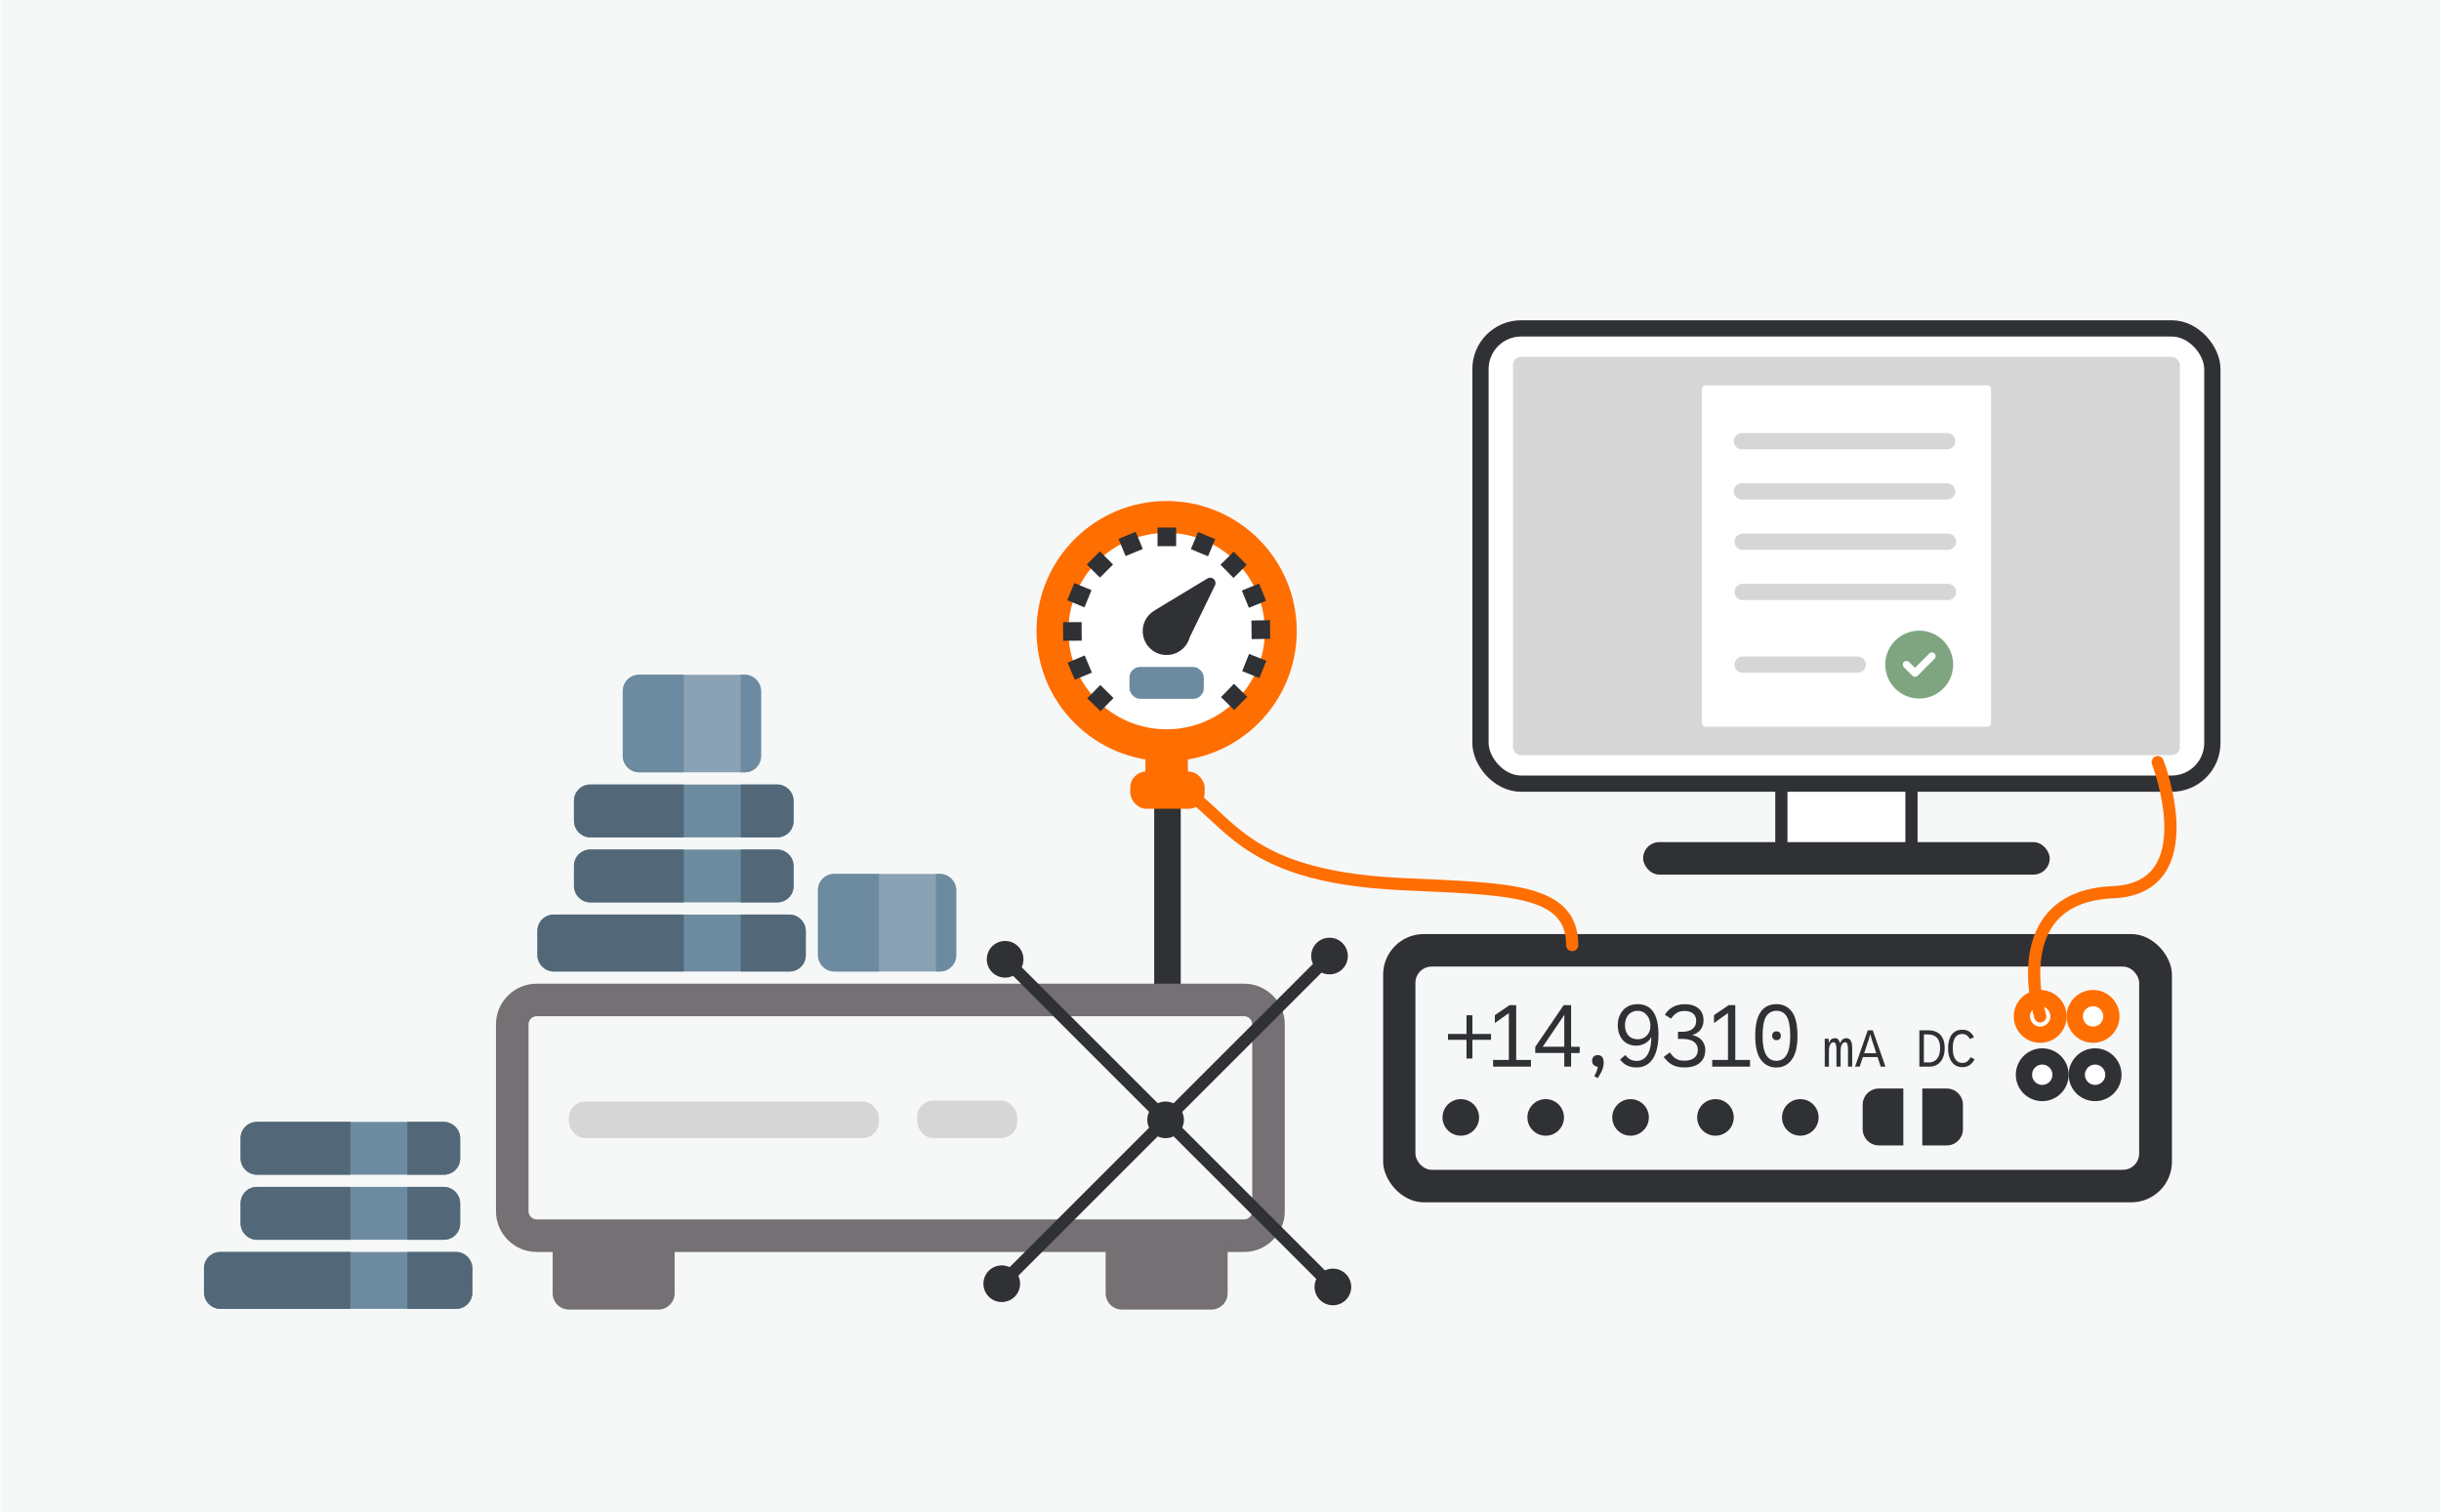 <?xml version="1.0" encoding="UTF-8" standalone="no"?>
<svg xmlns="http://www.w3.org/2000/svg" height="1388" id="uuid-554d263a-e681-49da-9279-5ff5c3f63f29" viewBox="0 0 600 372" width="2240">
  <defs>
    <style>.uuid-2e7bdac8-f235-4e00-b0b3-26bee12931bd,.uuid-203dc077-156e-46e3-ae4d-dbf26e10739a,.uuid-603dfcb8-175c-4945-ad1f-d1cb65c55f5d,.uuid-7a88159b-65e9-4f35-b35c-611c1c319e4f{fill:#fff;}.uuid-93d626e0-8dd1-4a83-82ab-f7a38092d640{stroke:#d6d6d7;}.uuid-93d626e0-8dd1-4a83-82ab-f7a38092d640,.uuid-7250626e-b9f6-4da4-96c1-04df704eccb0,.uuid-203dc077-156e-46e3-ae4d-dbf26e10739a,.uuid-603dfcb8-175c-4945-ad1f-d1cb65c55f5d,.uuid-2f20deac-3233-49ff-9c8f-d366db709554,.uuid-7a88159b-65e9-4f35-b35c-611c1c319e4f{stroke-miterlimit:10;}.uuid-93d626e0-8dd1-4a83-82ab-f7a38092d640,.uuid-7250626e-b9f6-4da4-96c1-04df704eccb0,.uuid-2f20deac-3233-49ff-9c8f-d366db709554{fill:none;}.uuid-93d626e0-8dd1-4a83-82ab-f7a38092d640,.uuid-203dc077-156e-46e3-ae4d-dbf26e10739a,.uuid-7a88159b-65e9-4f35-b35c-611c1c319e4f{stroke-width:4px;}.uuid-93d626e0-8dd1-4a83-82ab-f7a38092d640,.uuid-2f20deac-3233-49ff-9c8f-d366db709554{stroke-linecap:round;}.uuid-7250626e-b9f6-4da4-96c1-04df704eccb0{stroke-linecap:square;}.uuid-7250626e-b9f6-4da4-96c1-04df704eccb0,.uuid-203dc077-156e-46e3-ae4d-dbf26e10739a,.uuid-603dfcb8-175c-4945-ad1f-d1cb65c55f5d{stroke:#303135;}.uuid-7250626e-b9f6-4da4-96c1-04df704eccb0,.uuid-603dfcb8-175c-4945-ad1f-d1cb65c55f5d,.uuid-2f20deac-3233-49ff-9c8f-d366db709554{stroke-width:3px;}.uuid-d5f2d168-62af-4d25-87ed-dbf64ad16a46{fill:#8aa2b3;}.uuid-bb66594f-c44f-43c3-989f-1a2ec0fdc3fe{fill:#f6f7f7;}.uuid-0b02b4e4-879a-4ad8-bf62-7b6b21999bb4{fill:#d6d6d7;}.uuid-a6d42e04-915c-40af-89da-a975a2c40991{fill:#7ea57f;}.uuid-0037952a-aafe-4044-b5e6-91fe38815fed{fill:#747074;}.uuid-dbbb2505-2df1-4498-aa16-f8a6a9aea05f{fill:#303135;}.uuid-2f20deac-3233-49ff-9c8f-d366db709554,.uuid-7a88159b-65e9-4f35-b35c-611c1c319e4f{stroke:#ff6e00;}.uuid-de59b18b-f37e-4f04-89c5-e9164c7253c6{fill:#6d8ba0;}.uuid-74089512-b86b-4b9a-b2da-6e8acd26fc0c{fill:#526878;}.uuid-93f3b0de-5e1c-4712-a563-e08ee5f7a20d{fill:#ff6e00;}</style>
  </defs>
  <g id="uuid-9a8c138f-b3fe-43d8-9453-473861e9abc6">
    <rect class="uuid-bb66594f-c44f-43c3-989f-1a2ec0fdc3fe" height="372" width="600"/>
    <g>
      <rect class="uuid-dbbb2505-2df1-4498-aa16-f8a6a9aea05f" height="86.77" rx="2" ry="2" width="6.53" x="283.69" y="195.48"/>
      <circle class="uuid-93f3b0de-5e1c-4712-a563-e08ee5f7a20d" cx="286.75" cy="155.26" r="32"/>
      <circle class="uuid-2e7bdac8-f235-4e00-b0b3-26bee12931bd" cx="286.75" cy="155.26" r="24.16"/>
      <path class="uuid-dbbb2505-2df1-4498-aa16-f8a6a9aea05f" d="M268.86,173.39h0l-1.63-1.61,3.21-3.26,3.25,3.21-3.21,3.25-1.63-1.6Zm31.26-1.9l3.19-3.27,3.27,3.19-3.19,3.27-3.28-3.19Zm-36.85-6.36h0l-.88-2.11,4.21-1.77,1.77,4.21-4.21,1.77-.89-2.1Zm42.07-.02l.84-2.12h0l.85-2.12,4.24,1.69-.85,2.12h0l-.85,2.12-4.24-1.69Zm-44.05-9.75l-.02-2.29,4.57-.03,.03,4.57-4.57,.03v-2.29Zm46.35-.42l-.04-2.29,4.57-.07,.03,2.29h0l.03,2.29-4.57,.07-.03-2.29Zm-1.53-7.54h0l-.86-2.12,4.24-1.72,.86,2.12h0l.86,2.12-4.23,1.72-.86-2.12Zm-43.8,.27l1.74-4.23,4.23,1.74-1.74,4.23-4.23-1.74Zm39.29-7.11l-1.61-1.63,3.25-3.21,3.21,3.25-3.25,3.22-1.61-1.63Zm-34.49-1.69l1.62-1.61h0l1.61-1.62,3.23,3.23-1.61,1.61h0l-1.61,1.62-3.24-3.23Zm27.71-2.89l-2.1-.89,1.76-4.21,2.11,.88h0l2.11,.89-1.77,4.21-2.11-.88Zm-19.91-3.4l2.12-.88h0l2.11-.87,1.75,4.23-4.23,1.74-1.74-4.23Zm11.89,1.78h-2.29v-4.58h4.58v4.58h-2.3Z"/>
      <rect class="uuid-de59b18b-f37e-4f04-89c5-e9164c7253c6" height="7.84" rx="2.61" ry="2.61" width="18.29" x="277.61" y="164.08"/>
      <path class="uuid-dbbb2505-2df1-4498-aa16-f8a6a9aea05f" d="M298.35,142.46c-.43-.39-1.06-.45-1.56-.15l-12.82,7.75c-.06,.03-.1,.08-.15,.12-.6,.35-1.15,.8-1.61,1.35-1,1.21-1.46,2.74-1.31,4.3,.15,1.56,.9,2.97,2.11,3.97,1.06,.88,2.37,1.34,3.73,1.34,.19,0,.38,0,.58-.03,1.56-.15,2.97-.9,3.97-2.11,.54-.66,.92-1.41,1.13-2.2l6.23-12.8c.25-.52,.13-1.15-.29-1.54Z"/>
      <rect class="uuid-93f3b0de-5e1c-4712-a563-e08ee5f7a20d" height="9.14" rx="3.92" ry="3.92" width="18.29" x="277.81" y="189.82"/>
      <rect class="uuid-93f3b0de-5e1c-4712-a563-e08ee5f7a20d" height="7.84" rx="1.31" ry="1.31" width="10.45" x="281.53" y="184.65"/>
    </g>
    <g>
      <rect class="uuid-bb66594f-c44f-43c3-989f-1a2ec0fdc3fe" height="58" rx="6" ry="6" width="186" x="125.81" y="246"/>
      <path class="uuid-0037952a-aafe-4044-b5e6-91fe38815fed" d="M305.81,250c1.08,0,2,.92,2,2v46c0,1.08-.92,2-2,2H131.81c-1.08,0-2-.92-2-2v-46c0-1.08,.92-2,2-2h174m0-8H131.81c-5.5,0-10,4.5-10,10v46c0,5.5,4.5,10,10,10h174c5.5,0,10-4.5,10-10v-46c0-5.5-4.5-10-10-10h0Z"/>
    </g>
    <path class="uuid-0037952a-aafe-4044-b5e6-91fe38815fed" d="M135.75,305h30v13.17c0,2.21-1.79,4-4,4h-22c-2.21,0-4-1.79-4-4v-13.17h0Z"/>
    <path class="uuid-0037952a-aafe-4044-b5e6-91fe38815fed" d="M271.75,305h30v13.17c0,2.21-1.79,4-4,4h-22c-2.21,0-4-1.79-4-4v-13.17h0Z"/>
    <rect class="uuid-dbbb2505-2df1-4498-aa16-f8a6a9aea05f" height="66" rx="10" ry="10" width="194" x="340" y="229.79"/>
    <rect class="uuid-603dfcb8-175c-4945-ad1f-d1cb65c55f5d" height="21.5" width="32" x="437.94" y="191.29"/>
    <rect class="uuid-dbbb2505-2df1-4498-aa16-f8a6a9aea05f" height="8" rx="4" ry="4" width="100" x="403.94" y="207.17"/>
    <rect class="uuid-203dc077-156e-46e3-ae4d-dbf26e10739a" height="112" rx="10" ry="10" width="180" x="363.94" y="80.79"/>
    <rect class="uuid-0b02b4e4-879a-4ad8-bf62-7b6b21999bb4" height="98" rx="2" ry="2" width="164" x="371.94" y="87.79"/>
    <g>
      <g>
        <rect class="uuid-2e7bdac8-f235-4e00-b0b3-26bee12931bd" height="87" rx="2.5" ry="2.5" width="74.14" x="416.87" y="93.29"/>
        <path class="uuid-0b02b4e4-879a-4ad8-bf62-7b6b21999bb4" d="M488.51,94.79c.55,0,1,.45,1,1v82c0,.55-.45,1-1,1h-69.14c-.55,0-1-.45-1-1V95.79c0-.55,.45-1,1-1h69.14m0-3h-69.14c-2.21,0-4,1.79-4,4v82c0,2.21,1.79,4,4,4h69.14c2.21,0,4-1.79,4-4V95.79c0-2.21-1.79-4-4-4h0Z"/>
      </g>
      <line class="uuid-93d626e0-8dd1-4a83-82ab-f7a38092d640" x1="428.23" x2="478.72" y1="108.54" y2="108.54"/>
      <line class="uuid-93d626e0-8dd1-4a83-82ab-f7a38092d640" x1="428.23" x2="478.72" y1="120.9" y2="120.9"/>
      <line class="uuid-93d626e0-8dd1-4a83-82ab-f7a38092d640" x1="428.43" x2="478.92" y1="133.26" y2="133.26"/>
      <line class="uuid-93d626e0-8dd1-4a83-82ab-f7a38092d640" x1="428.43" x2="456.72" y1="163.51" y2="163.51"/>
      <line class="uuid-93d626e0-8dd1-4a83-82ab-f7a38092d640" x1="428.43" x2="478.92" y1="145.62" y2="145.62"/>
      <path class="uuid-a6d42e04-915c-40af-89da-a975a2c40991" d="M463.49,163.5c0-4.61,3.74-8.35,8.35-8.35s8.35,3.74,8.35,8.35-3.74,8.35-8.35,8.35-8.35-3.74-8.35-8.35Zm12.13-1.44c.35-.36,.35-.94,0-1.29-.36-.36-.94-.36-1.29,0l-3.53,3.53-1.44-1.44c-.36-.36-.94-.36-1.29,0-.35,.36-.35,.94,0,1.29l2.09,2.09c.36,.36,.94,.36,1.29,0l4.17-4.18Z"/>
    </g>
    <path class="uuid-2f20deac-3233-49ff-9c8f-d366db709554" d="M286.5,191.5c16,8,16,24,58,26,25.99,1.24,42,1,42,15"/>
    <rect class="uuid-bb66594f-c44f-43c3-989f-1a2ec0fdc3fe" height="50" rx="4" ry="4" width="178" x="347.94" y="237.79"/>
    <g>
      <path class="uuid-dbbb2505-2df1-4498-aa16-f8a6a9aea05f" d="M361.95,260.41h-1.45v-4.6h-4.55v-1.44h4.55v-4.6h1.45v4.6h4.58v1.44h-4.58v4.6Z"/>
      <path class="uuid-dbbb2505-2df1-4498-aa16-f8a6a9aea05f" d="M376.35,262.41h-9.31v-1.65h3.88v-11.53l-3.44,2.45v-1.94l3.61-2.46h1.63v13.48h3.63v1.65Z"/>
      <path class="uuid-dbbb2505-2df1-4498-aa16-f8a6a9aea05f" d="M386.23,262.41h-1.68v-3.36h-7.14v-1.5l6.99-10.27h1.83v10.25h2.11v1.53h-2.11v3.36Zm-1.68-4.89v-6.03c0-.79,0-1.4,.02-1.85l-.47,.71-.34,.5-3.8,5.61c-.33,.46-.57,.81-.72,1.05h5.32Z"/>
      <path class="uuid-dbbb2505-2df1-4498-aa16-f8a6a9aea05f" d="M391.93,264.76c.19-.34,.37-.72,.54-1.13s.28-.8,.33-1.18c-.44-.06-.79-.23-1.04-.48-.25-.26-.37-.59-.37-1.01s.12-.74,.37-1c.25-.26,.59-.39,1.02-.39,.47,0,.83,.15,1.08,.46,.25,.31,.38,.75,.38,1.32,0,.71-.13,1.37-.4,1.99s-.62,1.25-1.06,1.9l-.85-.48Z"/>
      <path class="uuid-dbbb2505-2df1-4498-aa16-f8a6a9aea05f" d="M400.02,262.15c-.66-.32-1.24-.81-1.75-1.48l1.28-1.12c.42,.52,.84,.89,1.28,1.11,.44,.23,.96,.34,1.55,.34,.73,0,1.36-.22,1.9-.66,.53-.44,.94-1.09,1.23-1.97,.29-.88,.43-1.96,.44-3.25-.35,.67-.86,1.2-1.53,1.57s-1.4,.56-2.2,.56c-.9,0-1.7-.21-2.38-.63-.68-.42-1.21-1.02-1.58-1.78s-.56-1.64-.56-2.63,.2-1.87,.6-2.65c.4-.79,.96-1.41,1.69-1.85,.73-.45,1.58-.67,2.55-.67,1.73,0,3.02,.62,3.88,1.87,.86,1.25,1.29,3.11,1.29,5.57,0,1.77-.21,3.26-.64,4.47-.43,1.21-1.04,2.13-1.84,2.74-.8,.61-1.75,.92-2.86,.92-.9,0-1.68-.16-2.35-.47Zm4.04-6.82c.47-.23,.87-.59,1.19-1.09s.48-1.15,.48-1.93c0-.63-.13-1.22-.38-1.78-.25-.55-.62-1-1.09-1.34-.47-.34-1.02-.51-1.65-.51s-1.19,.15-1.67,.45-.83,.72-1.08,1.25c-.25,.53-.38,1.15-.38,1.84s.12,1.27,.37,1.79c.24,.52,.6,.93,1.07,1.22s1.05,.44,1.73,.44c.47,0,.94-.11,1.41-.34Z"/>
      <path class="uuid-dbbb2505-2df1-4498-aa16-f8a6a9aea05f" d="M411.03,261.92c-.78-.47-1.45-1.1-2.02-1.91l1.5-1.11c.34,.47,.65,.85,.93,1.13s.64,.5,1.07,.67c.43,.17,.95,.25,1.57,.25,1.05,0,1.86-.23,2.44-.69s.87-1.12,.87-1.97c0-.67-.18-1.2-.55-1.6-.37-.4-.82-.69-1.37-.85-.54-.17-1.1-.25-1.67-.25h-1.28v-1.76h1.24c.54,0,1.05-.09,1.55-.27s.9-.48,1.21-.88c.32-.4,.47-.91,.47-1.53,0-.76-.25-1.36-.75-1.79-.5-.43-1.2-.65-2.12-.65-.76,0-1.39,.16-1.9,.48-.5,.32-.98,.79-1.42,1.41l-1.51-.95c.49-.83,1.15-1.47,1.99-1.92s1.8-.68,2.88-.68,1.92,.17,2.61,.52c.69,.35,1.21,.82,1.54,1.41s.49,1.26,.49,1.99c0,.9-.23,1.66-.7,2.29-.47,.63-1.14,1.09-2.02,1.38v.04c.66,.12,1.22,.36,1.7,.7,.47,.35,.83,.78,1.08,1.28,.25,.51,.37,1.06,.37,1.67,0,.9-.2,1.66-.6,2.3-.4,.64-.98,1.13-1.75,1.47s-1.69,.51-2.78,.51c-1.26,0-2.28-.23-3.06-.7Z"/>
      <path class="uuid-dbbb2505-2df1-4498-aa16-f8a6a9aea05f" d="M430.24,262.41h-9.31v-1.65h3.88v-11.53l-3.44,2.45v-1.94l3.61-2.46h1.63v13.48h3.63v1.65Z"/>
      <path class="uuid-dbbb2505-2df1-4498-aa16-f8a6a9aea05f" d="M432.92,260.74c-.94-1.25-1.41-3.22-1.41-5.91,0-5.19,1.75-7.79,5.24-7.79,1.57,0,2.82,.61,3.75,1.82s1.4,3.2,1.4,5.97-.48,4.64-1.43,5.9-2.22,1.89-3.79,1.89-2.82-.63-3.76-1.88Zm7.2-5.91c0-2.2-.28-3.77-.85-4.73s-1.4-1.43-2.51-1.43-2.02,.48-2.59,1.43-.85,2.53-.85,4.73,.29,3.7,.87,4.68,1.42,1.47,2.51,1.47c2.28,0,3.42-2.05,3.42-6.14Zm-4.16,.75c-.19-.21-.29-.47-.29-.79s.09-.58,.29-.78c.19-.2,.46-.29,.8-.29,.32,0,.58,.1,.77,.31,.19,.2,.28,.46,.28,.77s-.09,.59-.28,.79c-.19,.21-.45,.31-.77,.31-.34,0-.61-.1-.8-.31Z"/>
      <path class="uuid-dbbb2505-2df1-4498-aa16-f8a6a9aea05f" d="M448.61,257.01c0-.81,0-1.3-.01-1.47h.95s.02,.19,.04,.44c.02,.25,.03,.43,.03,.56h.03c.16-.4,.36-.69,.6-.87,.24-.18,.52-.26,.85-.26,.36,0,.63,.1,.81,.3,.19,.2,.33,.5,.44,.91h.04c.33-.81,.82-1.21,1.49-1.21,.54,0,.93,.22,1.15,.65,.22,.43,.33,1.04,.33,1.83v4.51h-1.03v-4.09c0-.63-.05-1.11-.15-1.43-.1-.33-.29-.49-.57-.49-.22,0-.42,.09-.59,.27s-.29,.43-.38,.75c-.09,.32-.13,.69-.13,1.1v3.9h-1.02v-4.09c0-.63-.05-1.11-.16-1.43-.1-.33-.3-.49-.59-.49-.22,0-.42,.09-.59,.27s-.29,.43-.38,.75c-.09,.32-.13,.68-.13,1.09v3.91h-1.03v-5.4Z"/>
      <path class="uuid-dbbb2505-2df1-4498-aa16-f8a6a9aea05f" d="M463.53,262.41h-1.16l-.77-2.36h-3.61l-.79,2.36h-1.14l3.13-8.94h1.23l3.12,8.94Zm-5.23-3.3h2.99l-1.11-3.37c-.11-.32-.22-.71-.32-1.16l-.06-.2c-.02,.08-.06,.27-.14,.56s-.15,.56-.24,.8l-1.12,3.37Z"/>
      <path class="uuid-dbbb2505-2df1-4498-aa16-f8a6a9aea05f" d="M471.88,262.41v-8.94h2.21c.81,0,1.52,.16,2.12,.47,.6,.31,1.07,.8,1.4,1.45,.33,.65,.5,1.47,.5,2.46s-.16,1.8-.48,2.48-.76,1.2-1.32,1.55c-.56,.35-1.2,.53-1.92,.53h-2.51Zm2.34-1.03c.55,0,1.03-.13,1.44-.4,.42-.27,.74-.67,.97-1.2s.35-1.18,.35-1.94c0-1.15-.26-1.99-.78-2.54-.52-.54-1.25-.82-2.18-.82h-1.03v6.89h1.23Z"/>
      <path class="uuid-dbbb2505-2df1-4498-aa16-f8a6a9aea05f" d="M480.52,261.94c-.52-.39-.92-.94-1.18-1.63-.26-.7-.39-1.5-.39-2.42s.13-1.75,.39-2.43c.26-.68,.64-1.21,1.16-1.58,.51-.37,1.15-.55,1.9-.55,.7,0,1.28,.15,1.74,.44,.46,.3,.85,.75,1.18,1.38l-.98,.47c-.23-.39-.5-.69-.8-.91-.3-.22-.68-.33-1.12-.33-.8,0-1.39,.31-1.77,.92-.38,.62-.56,1.48-.56,2.59,0,.72,.09,1.35,.26,1.89,.17,.54,.43,.96,.79,1.26,.35,.3,.79,.45,1.32,.45,.49,0,.88-.12,1.19-.36s.58-.59,.83-1.05l.98,.52c-.33,.63-.74,1.11-1.23,1.44-.49,.33-1.08,.5-1.77,.5-.76,0-1.4-.2-1.93-.59Z"/>
    </g>
    <circle class="uuid-dbbb2505-2df1-4498-aa16-f8a6a9aea05f" cx="359.1" cy="274.9" r="4.5"/>
    <circle class="uuid-dbbb2505-2df1-4498-aa16-f8a6a9aea05f" cx="379.98" cy="274.9" r="4.5"/>
    <circle class="uuid-dbbb2505-2df1-4498-aa16-f8a6a9aea05f" cx="400.85" cy="274.9" r="4.5"/>
    <circle class="uuid-dbbb2505-2df1-4498-aa16-f8a6a9aea05f" cx="421.73" cy="274.9" r="4.5"/>
    <circle class="uuid-dbbb2505-2df1-4498-aa16-f8a6a9aea05f" cx="442.6" cy="274.9" r="4.5"/>
    <circle class="uuid-7a88159b-65e9-4f35-b35c-611c1c319e4f" cx="501.6" cy="250.05" r="4.5"/>
    <circle class="uuid-7a88159b-65e9-4f35-b35c-611c1c319e4f" cx="514.6" cy="250.05" r="4.5"/>
    <circle class="uuid-203dc077-156e-46e3-ae4d-dbf26e10739a" cx="502.1" cy="264.4" r="4.5"/>
    <circle class="uuid-203dc077-156e-46e3-ae4d-dbf26e10739a" cx="515.1" cy="264.4" r="4.5"/>
    <path class="uuid-dbbb2505-2df1-4498-aa16-f8a6a9aea05f" d="M461.94,267.79h6v14h-6c-2.21,0-4-1.79-4-4v-6c0-2.21,1.79-4,4-4Z"/>
    <path class="uuid-dbbb2505-2df1-4498-aa16-f8a6a9aea05f" d="M472.6,267.79h6c2.21,0,4,1.79,4,4v6c0,2.21-1.79,4-4,4h-6v-14h0Z"/>
    <path class="uuid-2f20deac-3233-49ff-9c8f-d366db709554" d="M530.5,187.5s12,31-11,32c-27.05,1.18-17.9,30.55-17.9,30.55"/>
    <circle class="uuid-dbbb2505-2df1-4498-aa16-f8a6a9aea05f" cx="286.5" cy="275.5" r="4.5"/>
    <g>
      <line class="uuid-7250626e-b9f6-4da4-96c1-04df704eccb0" x1="246.19" x2="326.81" y1="315.81" y2="235.19"/>
      <path class="uuid-dbbb2505-2df1-4498-aa16-f8a6a9aea05f" d="M249.39,319c-1.76,1.76-4.62,1.76-6.38,0-1.76-1.76-1.76-4.62,0-6.38,1.76-1.76,4.62-1.76,6.38,0,1.76,1.76,1.76,4.62,0,6.38Z"/>
      <path class="uuid-dbbb2505-2df1-4498-aa16-f8a6a9aea05f" d="M330,238.39c1.76-1.76,1.76-4.62,0-6.38-1.76-1.76-4.62-1.76-6.38,0-1.76,1.76-1.76,4.62,0,6.38,1.76,1.76,4.62,1.76,6.38,0Z"/>
    </g>
    <g>
      <line class="uuid-7250626e-b9f6-4da4-96c1-04df704eccb0" x1="247.03" x2="327.64" y1="236" y2="316.61"/>
      <path class="uuid-dbbb2505-2df1-4498-aa16-f8a6a9aea05f" d="M243.84,239.19c-1.76-1.76-1.76-4.62,0-6.38,1.76-1.76,4.62-1.76,6.38,0,1.76,1.76,1.76,4.62,0,6.38-1.76,1.76-4.62,1.76-6.38,0Z"/>
      <path class="uuid-dbbb2505-2df1-4498-aa16-f8a6a9aea05f" d="M324.45,319.8c1.76,1.76,4.62,1.76,6.38,0,1.76-1.76,1.76-4.62,0-6.38-1.76-1.76-4.62-1.76-6.38,0-1.76,1.76-1.76,4.62,0,6.38Z"/>
    </g>
    <rect class="uuid-0b02b4e4-879a-4ad8-bf62-7b6b21999bb4" height="9" rx="4" ry="4" width="76.25" x="139.75" y="271"/>
    <rect class="uuid-0b02b4e4-879a-4ad8-bf62-7b6b21999bb4" height="9.24" rx="4" ry="4" width="24.6" x="225.4" y="270.76"/>
    <rect class="uuid-de59b18b-f37e-4f04-89c5-e9164c7253c6" height="14" rx="4" ry="4" width="66" x="132" y="225"/>
    <path class="uuid-74089512-b86b-4b9a-b2da-6e8acd26fc0c" d="M136,225h32v14h-32c-2.21,0-4-1.79-4-4v-6c0-2.21,1.79-4,4-4Z"/>
    <path class="uuid-74089512-b86b-4b9a-b2da-6e8acd26fc0c" d="M186,225h12v14h-12c-2.21,0-4-1.79-4-4v-6c0-2.21,1.79-4,4-4Z" transform="translate(380 464) rotate(180)"/>
    <rect class="uuid-de59b18b-f37e-4f04-89c5-e9164c7253c6" height="13" rx="4" ry="4" width="54" x="141" y="209"/>
    <path class="uuid-74089512-b86b-4b9a-b2da-6e8acd26fc0c" d="M145,209h23v13h-23c-2.21,0-4-1.79-4-4v-5c0-2.21,1.79-4,4-4Z"/>
    <path class="uuid-74089512-b86b-4b9a-b2da-6e8acd26fc0c" d="M186,209h9v13h-9c-2.21,0-4-1.79-4-4v-5c0-2.21,1.79-4,4-4Z" transform="translate(377 431) rotate(180)"/>
    <rect class="uuid-de59b18b-f37e-4f04-89c5-e9164c7253c6" height="13" rx="4" ry="4" width="54" x="141" y="193"/>
    <path class="uuid-74089512-b86b-4b9a-b2da-6e8acd26fc0c" d="M145,193h23v13h-23c-2.21,0-4-1.79-4-4v-5c0-2.21,1.79-4,4-4Z"/>
    <path class="uuid-74089512-b86b-4b9a-b2da-6e8acd26fc0c" d="M186,193h9v13h-9c-2.21,0-4-1.79-4-4v-5c0-2.21,1.79-4,4-4Z" transform="translate(377 399) rotate(180)"/>
    <rect class="uuid-d5f2d168-62af-4d25-87ed-dbf64ad16a46" height="24" rx="4" ry="4" width="34" x="153" y="166"/>
    <path class="uuid-de59b18b-f37e-4f04-89c5-e9164c7253c6" d="M157,166h11v24h-11c-2.21,0-4-1.79-4-4v-16c0-2.21,1.79-4,4-4Z"/>
    <path class="uuid-de59b18b-f37e-4f04-89c5-e9164c7253c6" d="M186,166h1v24h-1c-2.21,0-4-1.79-4-4v-16c0-2.21,1.79-4,4-4Z" transform="translate(369 356) rotate(180)"/>
    <rect class="uuid-d5f2d168-62af-4d25-87ed-dbf64ad16a46" height="24" rx="4" ry="4" width="34" x="201" y="215"/>
    <path class="uuid-de59b18b-f37e-4f04-89c5-e9164c7253c6" d="M205,215h11v24h-11c-2.21,0-4-1.79-4-4v-16c0-2.21,1.79-4,4-4Z"/>
    <path class="uuid-de59b18b-f37e-4f04-89c5-e9164c7253c6" d="M234,215h1v24h-1c-2.21,0-4-1.79-4-4v-16c0-2.21,1.79-4,4-4Z" transform="translate(465 454) rotate(180)"/>
    <rect class="uuid-de59b18b-f37e-4f04-89c5-e9164c7253c6" height="14" rx="4" ry="4" width="66" x="50" y="308"/>
    <path class="uuid-74089512-b86b-4b9a-b2da-6e8acd26fc0c" d="M54,308h32v14h-32c-2.21,0-4-1.79-4-4v-6c0-2.21,1.79-4,4-4Z"/>
    <path class="uuid-74089512-b86b-4b9a-b2da-6e8acd26fc0c" d="M104,308h12v14h-12c-2.21,0-4-1.79-4-4v-6c0-2.21,1.79-4,4-4Z" transform="translate(216 630) rotate(180)"/>
    <rect class="uuid-de59b18b-f37e-4f04-89c5-e9164c7253c6" height="13" rx="4" ry="4" width="54" x="59" y="292"/>
    <path class="uuid-74089512-b86b-4b9a-b2da-6e8acd26fc0c" d="M63,292h23v13h-23c-2.21,0-4-1.79-4-4v-5c0-2.21,1.79-4,4-4Z"/>
    <path class="uuid-74089512-b86b-4b9a-b2da-6e8acd26fc0c" d="M104,292h9v13h-9c-2.21,0-4-1.79-4-4v-5c0-2.21,1.79-4,4-4Z" transform="translate(213 597) rotate(180)"/>
    <rect class="uuid-de59b18b-f37e-4f04-89c5-e9164c7253c6" height="13" rx="4" ry="4" width="54" x="59" y="276"/>
    <path class="uuid-74089512-b86b-4b9a-b2da-6e8acd26fc0c" d="M63,276h23v13h-23c-2.21,0-4-1.79-4-4v-5c0-2.21,1.79-4,4-4Z"/>
    <path class="uuid-74089512-b86b-4b9a-b2da-6e8acd26fc0c" d="M104,276h9v13h-9c-2.21,0-4-1.79-4-4v-5c0-2.21,1.79-4,4-4Z" transform="translate(213 565) rotate(180)"/>
  </g>
</svg>
